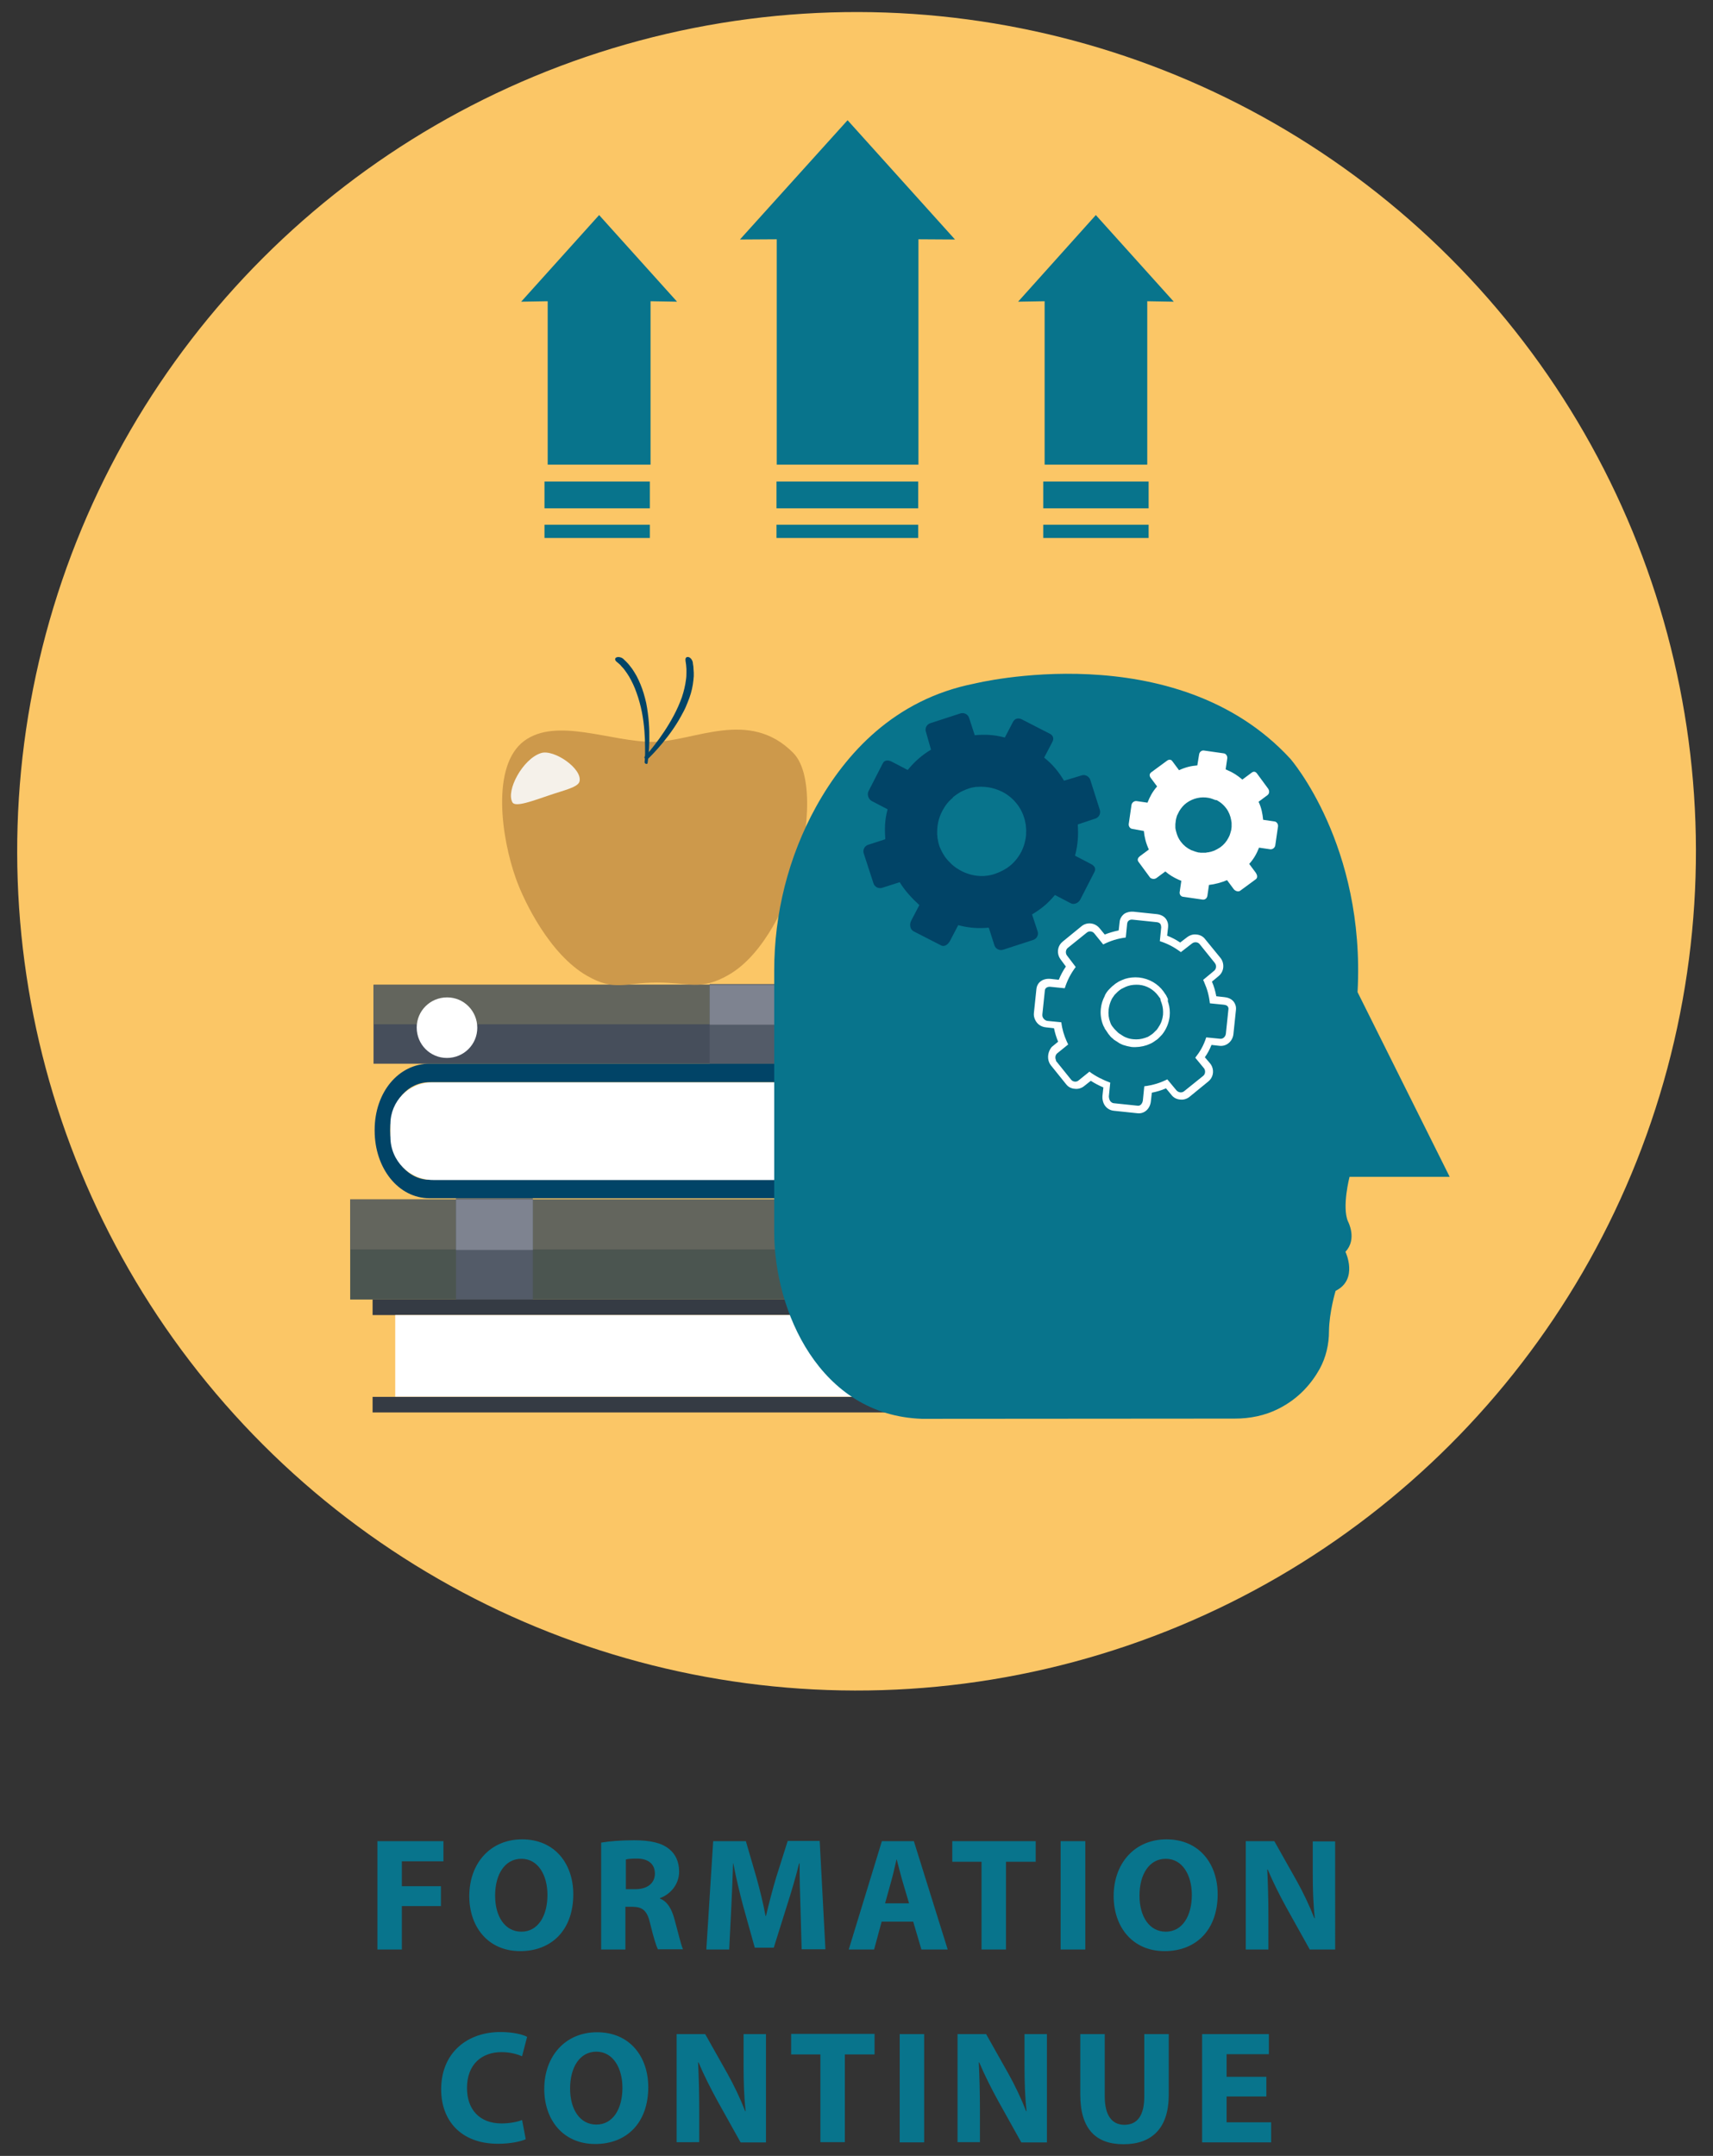<svg version="1.1" id="Layer_1" xmlns="http://www.w3.org/2000/svg" x="0" y="0" viewBox="0 0 749.4 943.3" xml:space="preserve"><rect x="0" y="0" width="749.4" height="943.3" fill="#333333" stroke="none"/><style>.st0{fill:#08748c}.st3{fill:#63655d}.st4{fill:#535b68}.st5{fill:#7e8390}.st8{fill:#fff}.st9{fill:#014467}</style><path class="st0" d="M165.1 805.6H194v8.8h-18.2v10.9h17.1v8.7h-17.1v19h-10.7v-47.4zm85.7 23.2c0 15.6-9.4 24.9-23.2 24.9-14.1 0-22.3-10.6-22.3-24.1 0-14.2 9.1-24.8 23.1-24.8 14.5 0 22.4 10.9 22.4 24zm-34.2.6c0 9.3 4.4 15.8 11.5 15.8 7.2 0 11.4-6.8 11.4-16.1 0-8.5-4-15.8-11.4-15.8-7.3 0-11.5 6.9-11.5 16.1zm46.6-23.2c3.4-.6 8.5-1 14.2-1 7 0 12 1.1 15.3 3.8 2.8 2.2 4.4 5.6 4.4 9.9 0 6-4.3 10.2-8.4 11.6v.2c3.3 1.3 5.1 4.5 6.3 8.8 1.5 5.4 2.9 11.5 3.8 13.4h-11c-.7-1.4-1.9-5.2-3.3-11-1.3-5.9-3.3-7.5-7.7-7.6h-3.2V853H263v-46.8zm10.6 20.4h4.2c5.3 0 8.5-2.7 8.5-6.8 0-4.3-3-6.6-7.9-6.6-2.6 0-4.1.2-4.8.4v13zm76.4 8.2c-.2-5.7-.4-12.6-.4-19.5h-.2c-1.5 6.1-3.5 12.8-5.3 18.4l-5.8 18.5h-8.3l-5.1-18.3c-1.5-5.6-3.1-12.3-4.3-18.6h-.1c-.2 6.4-.5 13.8-.8 19.7l-.9 18h-10l3-47.4h14.3l4.6 15.8c1.5 5.4 3 11.4 4 16.9h.2c1.3-5.5 2.9-11.7 4.5-17l5-15.8h14l2.5 47.4h-10.4l-.5-18.1zm35.5 6l-3.3 12.2h-11.1l14.5-47.4h14l14.8 47.4h-11.5l-3.6-12.2h-13.8zm12-8l-3-10.1c-.8-2.8-1.7-6.4-2.4-9.1h-.1c-.7 2.8-1.4 6.4-2.2 9.1l-2.8 10.1h10.5zm31.7-18.2h-12.8v-9h36.5v9h-13V853h-10.7v-38.4zm45.4-9V853H464v-47.4h10.8zm57.9 23.2c0 15.6-9.4 24.9-23.2 24.9-14.1 0-22.3-10.6-22.3-24.1 0-14.2 9.1-24.8 23.1-24.8 14.5 0 22.4 10.9 22.4 24zm-34.2.6c0 9.3 4.4 15.8 11.5 15.8 7.2 0 11.4-6.8 11.4-16.1 0-8.5-4-15.8-11.4-15.8-7.3 0-11.5 6.9-11.5 16.1zM545 853v-47.4h12.5l9.8 17.4c2.8 5 5.6 10.9 7.7 16.3h.2c-.7-6.3-.9-12.6-.9-19.8v-13.8h9.8V853H573l-10.2-18.3c-2.8-5.1-5.9-11.2-8.2-16.7h-.2c.3 6.3.5 13 .5 20.7V853H545zm-315 83c-1.9.9-6.4 2-12.1 2-16.4 0-24.9-10.3-24.9-23.8 0-16.2 11.6-25.1 25.9-25.1 5.6 0 9.8 1.1 11.7 2.1l-2.2 8.5c-2.1-.9-5.2-1.8-9-1.8-8.5 0-15.1 5.2-15.1 15.7 0 9.5 5.6 15.5 15.1 15.5 3.3 0 6.8-.6 9-1.5l1.6 8.4zm53.6-22.8c0 15.6-9.4 24.9-23.2 24.9-14.1 0-22.3-10.6-22.3-24.1 0-14.2 9.1-24.8 23.1-24.8 14.5 0 22.4 10.9 22.4 24zm-34.2.6c0 9.3 4.4 15.8 11.5 15.8 7.2 0 11.4-6.8 11.4-16.1 0-8.5-4-15.8-11.4-15.8-7.3 0-11.5 6.9-11.5 16.1zm46.6 23.5V890h12.5l9.8 17.4c2.8 5 5.6 10.9 7.7 16.3h.2c-.7-6.3-.9-12.6-.9-19.8V890h9.8v47.4H324l-10.2-18.3c-2.8-5.1-5.9-11.2-8.2-16.7h-.2c.3 6.3.5 13 .5 20.7v14.2H296zm62.9-38.4h-12.8v-9h36.5v9h-13v38.4h-10.7v-38.4zm45.4-8.9v47.4h-10.7V890h10.7zm14.6 47.3V890h12.5l9.8 17.4c2.8 5 5.6 10.9 7.7 16.3h.2c-.7-6.3-.9-12.6-.9-19.8V890h9.8v47.4h-11.2l-10.2-18.3c-2.8-5.1-5.9-11.2-8.2-16.7h-.2c.3 6.3.5 13 .5 20.7v14.2h-9.8zm64.4-47.3v27.3c0 8.2 3.1 12.4 8.6 12.4 5.6 0 8.7-4 8.7-12.4V890h10.7v26.6c0 14.6-7.4 21.6-19.8 21.6-12 0-18.9-6.6-18.9-21.7V890h10.7zm70.7 27.3h-17.4v11.3h19.5v8.8h-30.2V890h29.2v8.8h-18.5v9.9H554v8.6z"/><circle transform="rotate(-45.001 374.683 372.456)" cx="374.7" cy="372.5" fill="#fbc666" r="367.2"/><path fill="#4b5550" d="M153.2 524.8h227v43.8h-227z"/><path class="st3" d="M153.2 524.8h227v21.9h-227z"/><path class="st4" d="M199.5 524.4h33.6v44.2h-33.6z"/><path class="st5" d="M199.5 524.8h33.6v22.1h-33.6z"/><path transform="rotate(-180 276.858 448.161)" fill="#464e5b" d="M163.3 430.9h227v34.5h-227z"/><path transform="rotate(-180 276.859 439.535)" class="st3" d="M163.3 430.9h227v17.3h-227z"/><path transform="rotate(-180 327.239 447.997)" class="st4" d="M310.4 430.6H344v34.8h-33.6z"/><path transform="rotate(-180 327.24 439.622)" class="st5" d="M310.4 430.9H344v17.4h-33.6z"/><path d="M409.3 568.6H163v6.8h246.3c10 0 17.3 7.5 17.3 17.5v.3c0 10-7.3 18-17.3 18H163v6.8h246.3c13.8 0 24.1-11 24.1-24.8v-.3c0-13.8-10.3-24.3-24.1-24.3z" fill="#353b44"/><path class="st8" d="M409.3 611.1H172.9v-35.7h237c9.2 0 16.7 7.5 16.7 16.7v1.9c-.1 9.4-7.8 17.1-17.3 17.1z"/><path class="st9" d="M163.9 494.4v.3c0 16.4 10.3 29.6 24.1 29.6h246.3v-8.1H188c-10 0-17.3-9.6-17.3-21.5v-.3c0-11.9 7.3-20.9 17.3-20.9h246.3v-8.1H188c-13.7 0-24.1 12.6-24.1 29z"/><path class="st8" d="M189.6 516.3h234.8v-42.7H189c-10.1 0-18.2 8.2-18.2 18.2v5.7c0 10.4 8.4 18.8 18.8 18.8zm19.2-66.6c0 7.3-5.9 13.2-13.3 13.2-7.3 0-13.2-5.9-13.2-13.3 0-7.3 5.9-13.2 13.3-13.2s13.2 6 13.2 13.3z"/><path d="M225.8 384.7c3.6 10 14.8 33 31.1 42.3 12.1 6.9 16.3 2.9 30.6 2.9 14.1 0 19 3.6 31-3.2 16.6-9.3 26.1-33.8 28.8-41.3 5.9-16.6 9.5-46.1-.3-56-19.4-19.6-43.5-4.8-61.4-4.8-18.4 0-42.1-10.9-56.3-.4-14.5 10.8-10 42.5-3.5 60.5z" fill="#cd994b"/><path class="st9" d="M282 333.6s.3-2.7.2-6.8c0-4.1-.3-9.6-1.4-15.3-.3-1.4-.6-2.8-1-4.2-.4-1.4-.8-2.8-1.3-4.1-.9-2.7-2.1-5.1-3.3-7.2-.6-1-1.3-2-1.9-2.8-.3-.4-.6-.8-.9-1.1-.3-.3-.6-.6-.8-.9-.5-.6-1-.9-1.3-1.2-.3-.3-.5-.4-.5-.4l-.1-.1c-.8-.7-.8-1.6.1-1.9.8-.3 2.1 0 2.9.7l.5.5c.3.3.9.8 1.5 1.5.3.3.6.7.9 1.1.3.4.6.8 1 1.3.6.9 1.3 2 1.9 3.1 1.2 2.3 2.3 4.9 3.1 7.6.4 1.4.8 2.8 1.1 4.2.3 1.4.5 2.9.7 4.3 1.6 11.4-.1 22-.1 22 0 .3-.4.4-.8.3-.2-.1-.5-.4-.5-.6z"/><path class="st9" d="M282 331.1s1.9-1.9 4.4-5.2c2.5-3.2 5.7-7.8 8.4-12.9.7-1.3 1.3-2.6 1.9-3.9.6-1.3 1.1-2.7 1.6-4 .9-2.7 1.5-5.3 1.8-7.7.2-1.2.2-2.3.2-3.3v-1.4c0-.4-.1-.9-.1-1.2 0-.7-.2-1.3-.2-1.7-.1-.4-.1-.6-.1-.6v-.2c-.2-1.1.4-1.7 1.3-1.5.9.2 1.7 1.3 1.9 2.4v.1s0 .3.1.8.2 1.2.2 2.1c0 .4.1.9.1 1.4v1.6c-.1 1.1-.2 2.4-.4 3.6-.4 2.6-1.2 5.3-2.3 7.9-.5 1.3-1.1 2.7-1.8 4-.7 1.3-1.4 2.6-2.1 3.8-5.9 9.9-13.8 17.2-13.8 17.2-.2.2-.6 0-.8-.3-.4-.4-.5-.8-.3-1z"/><path d="M236.7 329.5c5.6-1.8 18.3 6.9 16.8 12.5-.7 2.5-6.9 3.8-13 5.9-7.4 2.5-15 5.4-16.3 3.2-3-5.1 4.5-19.1 12.5-21.6z" fill="#f5f1ea"/><path class="st0" d="M338.7 539.1V424.7c0-25 6.2-49.8 18.3-71.7 12.9-23.3 34.3-47 69.3-53.9 0 0 87.9-21.8 138.2 32.9 0 0 32.9 37.7 29.4 102.1l40.3 80.8h-43.8s-3.4 13.1-.7 19.5c0 0 4.2 7.7-1.1 13.3 0 0 5.8 12.1-4.3 17.1 0 0-2.8 9.2-2.9 17.7 0 5.7-1.3 11.4-4.1 16.5-3.3 5.9-8.8 12.8-18 17.4-5.9 3-12.5 4.3-19.1 4.3l-136.8.1c-45-1.5-64.7-47.4-64.7-81.7z"/><path class="st9" d="M415.6 411.7l3.6-6.9c4.9 1.3 9 1.5 13.3 1.1l.1.1 2.4 7.5c.5 1.7 2.3 2.6 4 2l12.9-4.2c1.7-.5 2.6-2.3 2-3.9l-2.4-7.3c3.8-2.3 6.8-4.6 10-8.5l6.9 3.6c1.5.8 3.4-.1 4.2-1.6l6.2-12.1c.8-1.5 0-2.7-1.6-3.5l-6.9-3.6c1.3-4.9 1.5-9.1 1.2-13.5l.1-.2 7.5-2.5c1.7-.5 2.6-2.3 2-4l-4.1-12.9c-.5-1.6-2.3-2.6-3.9-2l-7.6 2.3c-2.3-3.8-4.8-7-8.7-10.1l3.6-6.9c.8-1.5.3-2.9-1.2-3.6l-12.1-6.2c-1.5-.8-3.1-.5-3.9 1l-3.6 6.9c-4.9-1.3-8.9-1.4-13.2-1v-.1l-2.4-7.4c-.5-1.7-2.3-2.6-4-2l-12.9 4.2c-1.7.5-2.6 2.3-2 3.9l2.2 7.7c-3.8 2.3-7 5-10.2 8.9l-6.9-3.6c-1.5-.8-3.2-.9-4 .7l-6.2 12.1c-.8 1.5-.1 3.6 1.4 4.4l6.9 3.6c-1.3 4.9-1.3 8.7-1 13.1l-7.4 2.4c-1.7.5-2.6 2.3-2 3.9l4.2 12.9c.5 1.7 2.3 2.6 4 2l7.5-2.4c2.3 3.8 5.6 7.3 8.6 10l-3.6 6.9c-.8 1.5-.5 3.8 1.1 4.6l12.1 6.2c1.4.7 3-.5 3.8-2zm1.6-63.1c.2-.1.3-.3.5-.4.5-.4 1-.7 1.6-1.1.3-.2.5-.3.8-.5.3-.2.6-.3.8-.4.1-.1.3-.1.4-.2.8-.4 1.7-.7 2.5-1 .9-.3 1.7-.5 2.6-.6.4-.1.7-.1 1.1-.1 1.1-.1 2.2-.1 3.3 0 2.6.2 5.1.9 7.6 2.1 5.1 2.6 8.6 7.2 9.9 12.3.1.5.2.9.3 1.4 0 .2.1.3.1.5.1.3.1.6.1.9.1.9.2 1.9.1 2.8v.9c-.2 2.5-.9 5.1-2.1 7.5-1.5 2.8-3.5 5.2-6 6.9-.3.2-.5.4-.8.5-.4.3-.8.5-1.2.7-.3.2-.6.3-.8.4-.1.1-.3.1-.4.2-.3.1-.6.3-.9.4-.4.2-.9.3-1.3.5l-.9.3c-.8.2-1.5.4-2.3.5-.3 0-.6.1-.9.1-.3 0-.6.1-.9.1H429c-2.8-.1-5.7-.8-8.4-2.2-1.5-.8-2.9-1.7-4.1-2.8-.2-.2-.5-.4-.7-.7l-1-1c-.2-.2-.4-.5-.6-.7-.1-.2-.3-.3-.4-.5-.3-.3-.5-.7-.7-1-.2-.3-.3-.5-.5-.8-.1-.2-.2-.4-.4-.7l-.3-.6c-.1-.1-.1-.3-.2-.4-.1-.3-.3-.6-.4-.9-.1-.1-.1-.3-.2-.4l-.3-.9c0-.1-.1-.3-.1-.4-.2-.6-.3-1.2-.4-1.8 0-.2-.1-.3-.1-.5-.1-.3-.1-.6-.1-.9 0-.3-.1-.6-.1-.9v-1.4c0-3 .7-6 2.2-8.9 1.2-2.3 2.7-4.3 4.6-5.8 0-.2.2-.4.4-.5z"/><path class="st8" d="M461.9 463.7c-.4-1-.2-2.2.7-2.9l4.7-3.8c-.2-.5-.5-1-.7-1.5-1.1-2.5-1.9-5-2.3-8.2l-6-.6c-.9-.1-1.7-.7-2.1-1.6-.2-.4-.2-.8-.2-1.2l1.1-10.5c.1-1.3 1.4-1.8 2.7-1.6l6 .6c1.2-3.7 2.7-6.5 4.8-9.3l-3.8-5c-.1-.2-.3-.4-.3-.5-.4-1-.2-2.2.7-2.9l8.2-6.6c1-.9 2.6-.7 3.4.4l3.8 4.7h.1c3-1.5 6-2.5 9.8-3l.6-6c.1-1.3 1.2-2 2.5-1.8l10.5 1.1c.9.1 1.5.5 1.7 1.1.1.3.2.7.2 1.2l-.6 6c3.7 1.2 6.4 2.7 9.2 4.8l4.9-3.8c1-.8 2.6-.7 3.4.4l6.6 8.2c.1.2.2.4.3.5.4 1 .2 2.2-.7 2.9l-4.7 3.9v.2c.2.4.4.7.5 1.1 1.2 2.7 2 5.5 2.4 9l6 .6c1 .1 1.7.4 2 1.1.1.3.2.6.1 1l-1.1 10.5c-.1 1.3-1.2 2.5-2.6 2.3l-6-.6c-1.2 3.7-2.7 6.2-4.8 8.9l3.8 4.6c.1.2.3.4.3.5.4 1 .2 2.2-.7 2.9l-8.2 6.6c-1 .9-2.6.7-3.5-.4l-3.9-4.7h-.1c-3 1.5-6.1 2.5-10 3l-.6 6c-.1 1.3-1 2.7-2.3 2.5l-10.5-1.1c-.8-.1-1.5-.7-1.8-1.5-.2-.5-.3-1-.3-1.5l.6-6c-3-1.1-6.3-2.7-9.1-4.8l-4.7 3.8c-1 .9-2.6.7-3.4-.4l-6.6-8.2c.2-.1.1-.3 0-.4m48.8-27.1c-.2-.3-.3-.7-.5-1-.1-.2-.2-.4-.4-.6-.1-.1-.1-.2-.2-.3l-.6-.9c-2.4-3.3-6.2-5.6-10.7-6.1-2.1-.2-4.2 0-6.1.6-.8.3-1.6.6-2.4 1-.3.1-.5.3-.7.4-.6.4-1.2.7-1.7 1.2-.6.4-1.1.9-1.6 1.4l-.3.3c-.2.2-.3.4-.5.5-.2.2-.3.4-.5.6-.3.4-.6.8-.8 1.2-.1.1-.2.3-.2.4-.1.2-.2.3-.2.5-.9 1.7-1.5 3.5-1.7 5.5-.3 2.5.1 4.9.9 7 .1.2.2.4.3.7 0 .1.1.2.2.3.1.2.2.4.3.7.1.2.2.4.4.6.1.1.1.2.2.3.3.4.5.8.8 1.2.1.1.1.2.2.3.2.2.3.4.5.6.1.1.2.2.2.3l.5.5.3.3c.1.1.3.2.4.3l.4.4c.2.2.4.3.6.4.3.2.5.4.8.5.1.1.3.2.4.3.2.1.4.2.6.4.3.2.7.3 1 .5.2.1.5.2.7.3 1.2.4 2.4.7 3.7.9 2.3.2 4.6-.1 6.7-.8.3-.1.7-.3 1-.4.2-.1.4-.2.7-.3l.6-.3c.5-.3 1-.6 1.5-1 .2-.1.4-.3.6-.4.3-.2.6-.5.8-.7l.5-.5.3-.3c.2-.2.3-.4.5-.5.2-.3.5-.6.7-.9.1-.2.3-.4.4-.6 1.3-2 2.1-4.2 2.4-6.7.2-2.1 0-4.1-.6-6-.1-.2-.2-.5-.2-.7.1-.8 0-1.1-.2-1.4M459 464.9c.2.5.5.9.8 1.3l6.6 8.2c.9 1.2 2.3 1.9 3.8 2 1.5.2 3-.3 4.1-1.2l2.9-2.3c1.7 1.1 3.6 2.1 5.5 2.9l-.4 3.7c-.1 1.1.1 2.2.5 3.2.8 1.9 2.5 3.1 4.4 3.3l10.5 1.1c3 .3 5.5-2 5.8-5.4l.4-3.6c2.1-.4 4.1-1 6.2-1.9l2.4 2.9c.9 1.2 2.3 1.9 3.8 2 1.5.2 3-.3 4.1-1.2l8.2-6.7c2-1.6 2.6-4.3 1.6-6.6-.2-.5-.5-.9-.8-1.3l-2.3-2.7c1.2-1.7 2.1-3.4 2.9-5.4l3.6.4c3 .3 5.7-2 6-5.2l1.1-10.5c.1-.9 0-1.8-.4-2.6-.4-1-1.6-2.7-4.6-3l-3.6-.4c-.4-2.2-1-4.3-1.9-6.4l2.9-2.4c2-1.6 2.6-4.3 1.6-6.7-.2-.5-.5-.9-.8-1.3l-6.7-8.2c-.9-1.2-2.3-1.9-3.8-2-1.5-.2-2.9.3-4.1 1.2l-3 2.3c-1.9-1.3-3.7-2.2-5.7-3l.4-3.6c.1-1 0-2-.4-2.8-.7-1.7-2.3-2.7-4.3-3l-10.5-1.1c-1.4-.1-2.8.2-3.9.9-1.2.9-2 2.2-2.1 3.7l-.4 3.6c-2.4.5-4.3 1.1-6.1 1.8l-2.3-2.8c-2-2.4-5.5-2.8-7.9-.8l-8.2 6.7c-2 1.6-2.6 4.3-1.6 6.6.2.4.4.8.7 1.2l2.3 3.1c-1.3 1.9-2.3 3.8-3.1 5.8l-3.6-.4c-3.4-.3-5.9 1.5-6.2 4.5l-1.1 10.5c-.1 1 .1 1.9.5 2.8.8 1.9 2.6 3.2 4.7 3.4l3.6.4c.4 2 1 3.9 1.8 5.9l-2.8 2.3c-1.5 1.8-2.1 4.5-1.1 6.8zm48.8-27c.1.3.2.5.3.8.1.2.1.4.2.6.5 1.5.6 3.1.5 4.7-.2 1.9-.8 3.7-1.9 5.3-.1.2-.2.3-.3.5-.2.2-.3.5-.5.7-.1.1-.2.3-.4.4l-.2.2-.4.4-.6.6c-.1.1-.3.2-.5.4-.4.3-.8.5-1.2.8-.2.1-.3.2-.5.3-.2.1-.3.2-.5.2-.3.1-.5.2-.8.3-1.7.6-3.5.8-5.3.6-1-.1-2-.3-2.9-.7-.2-.1-.4-.1-.5-.2-.3-.1-.5-.2-.8-.4-.2-.1-.3-.2-.5-.3-.1-.1-.2-.1-.3-.2-.2-.1-.4-.3-.6-.4-.2-.1-.3-.2-.5-.3-.1-.1-.2-.2-.4-.3l-.3-.3-.2-.2-.4-.4-.2-.2-.4-.4c-.1-.1-.1-.2-.2-.2-.2-.3-.5-.6-.7-.9-.1-.1-.1-.2-.2-.2-.1-.2-.2-.3-.3-.5-.1-.2-.2-.3-.3-.5 0-.1-.1-.2-.1-.3-.1-.2-.2-.4-.2-.5-.7-1.8-.9-3.6-.7-5.6.2-1.5.6-3 1.3-4.4.1-.1.1-.2.2-.4.1-.1.1-.2.2-.3.2-.3.4-.6.7-1 .1-.2.2-.3.4-.5l.4-.4.2-.2c.4-.4.8-.8 1.2-1.1.4-.3.9-.7 1.4-.9l.6-.3c.6-.3 1.2-.6 1.9-.8 1.5-.5 3.2-.6 4.8-.5 3.4.3 6.4 2.1 8.4 4.8.2.2.3.5.5.7.1.1.1.2.2.2.1.2.2.3.3.5-.1.2 0 .5.1.8zm9.4-45.6c-.8-.3-1.3-1.2-1.1-2.1l.7-4.8c-.4-.2-.8-.3-1.2-.5-2-.9-3.8-1.9-5.8-3.6l-3.9 2.9c-.6.4-1.4.5-2.1.2-.3-.1-.6-.3-.8-.6l-5-6.8c-.6-.9-.1-1.8.7-2.4l3.9-2.9c-1.3-2.8-1.9-5.3-2.2-8.1l-4.9-.9c-.2 0-.3-.1-.5-.1-.8-.3-1.3-1.2-1.2-2.1l1.2-8.3c.2-1.1 1.2-1.8 2.2-1.7l4.8.7c1-2.5 2.1-4.7 4.2-7.1l-2.9-3.9c-.6-.9-.4-1.8.5-2.4l6.8-5c.6-.4 1.1-.5 1.6-.3.3.1.5.3.7.6l2.9 3.9c2.8-1.3 5.3-1.9 8-2.1l.8-4.9c.2-1.1 1.2-1.8 2.2-1.6l8.4 1.2c.2 0 .3.1.5.1.8.3 1.3 1.2 1.2 2.1l-.7 4.8.1.1c.3.1.6.2.9.4 2.2.9 4.2 2.2 6.3 4l3.9-2.9c.6-.5 1.2-.7 1.8-.4.2.1.4.3.6.5l5 6.8c.6.9.6 2.1-.3 2.8l-3.9 2.9c1.3 2.8 1.7 5.1 2 7.9l4.8.7c.2 0 .3.1.5.1.8.3 1.3 1.2 1.2 2.1l-1.2 8.3c-.2 1.1-1.2 1.8-2.2 1.7l-4.8-.7h-.1c-1 2.5-2.2 4.8-4.3 7.1l2.9 3.9c.6.9.9 2.1 0 2.8l-6.8 5c-.5.4-1.2.4-1.9.1-.4-.2-.7-.4-1-.8l-2.9-3.9c-2.3 1-5.2 1.8-7.9 2.1l-.7 4.8c-.2 1.1-1.1 1.8-2.2 1.6l-8.3-1.2c-.2 0-.4-.1-.5-.1"/><path class="st0" d="M531.3 349.9c-.3-.1-.5-.2-.8-.3-.2-.1-.4-.1-.6-.2-.1 0-.2-.1-.3-.1-.3-.1-.6-.1-.9-.2-3.2-.6-6.7.1-9.6 2.2-1.4 1-2.4 2.3-3.2 3.6l-.9 1.8c-.1.2-.2.4-.2.6-.2.5-.3 1.1-.4 1.6-.1.6-.1 1.1-.2 1.7v1.5c0 .4.1.8.2 1.2 0 .1.1.3.1.4 0 .1.1.3.1.4.4 1.5 1 2.9 2 4.2 1.2 1.6 2.7 2.8 4.4 3.6.2.1.3.2.5.2.1 0 .2.1.3.1.2.1.4.1.5.2.2.1.4.1.6.2.1 0 .2.1.3.1.4.1.8.2 1.1.3h.3c.2 0 .4.1.6.1h2.1c.2 0 .4 0 .6-.1.3 0 .5-.1.8-.1.1 0 .3 0 .4-.1.2 0 .4-.1.6-.1l.9-.3c.2-.1.4-.1.6-.2.9-.4 1.8-.9 2.7-1.5 1.5-1.1 2.7-2.5 3.5-4.1.1-.3.3-.5.4-.8.1-.2.2-.4.2-.5.1-.2.1-.4.2-.6.1-.5.3-.9.4-1.4 0-.2.1-.4.1-.6 0-.3.1-.6.1-.9v-1.5c0-.3 0-.6-.1-.9 0-.2-.1-.4-.1-.6-.3-1.8-1-3.6-2.2-5.2-1-1.3-2.2-2.4-3.6-3.2-.2-.1-.3-.2-.5-.3-.5 0-.8-.1-1-.2M370.8 52.6v-.1.1l-47.1 52.2 16.1-.1v98.6h62v-98.6l16 .1zM262.1 94.1L228 132l11.6-.2v71.5h45v-71.5l11.6.2zm217.3 0l-34 37.9 11.6-.2v71.5h44.9v-71.5l11.6.2zM238.2 210.7h46.1v11.7h-46.1zm218.2 0h46.1v11.7h-46.1zm-116.7 0h62v11.7h-62zm-101.5 18.9h46.1v5.8h-46.1zm218.2 0h46.1v5.8h-46.1zm-116.7 0h62v5.8h-62z"/></svg>